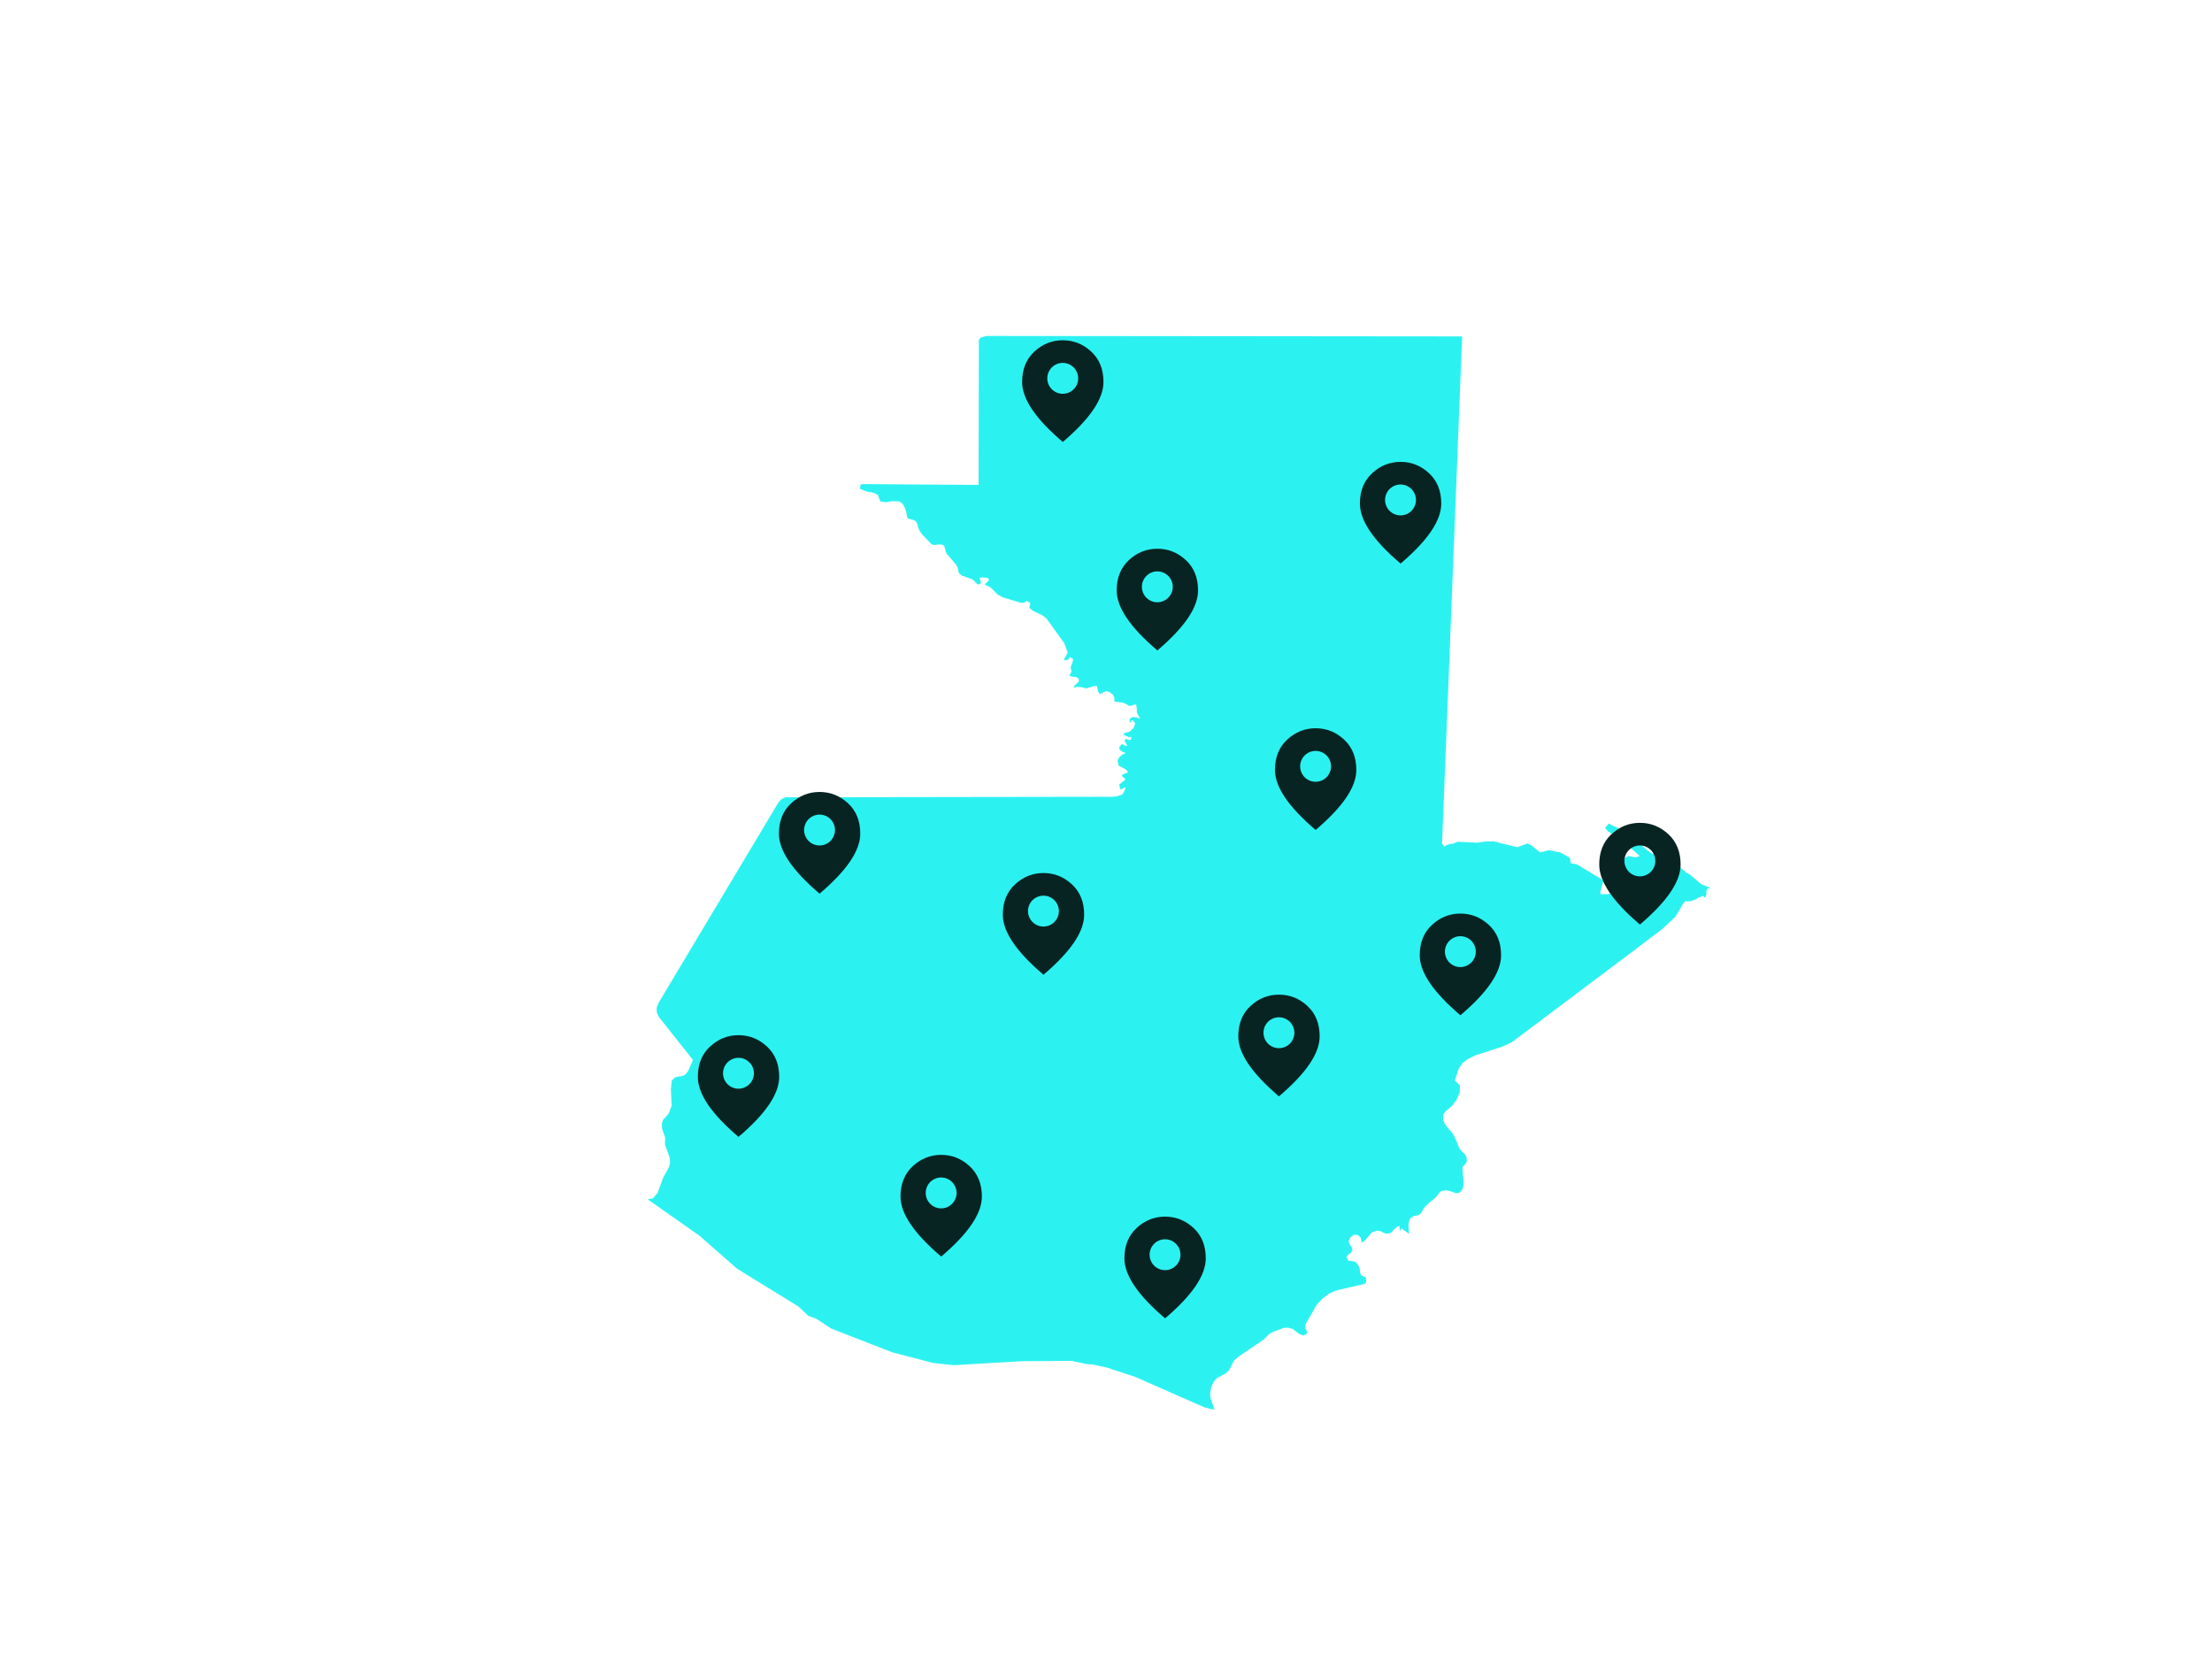 <svg width="1146" height="860" viewBox="0 0 1146 860" fill="none" xmlns="http://www.w3.org/2000/svg">
<path d="M884.432 460.54L886.042 459.964L881.28 457.982L875.248 452.847L873.808 452.22L869.182 448.188L855.084 441.783L847.917 435.988L845.053 434.395L841.088 430.362L839.512 429.43L835.615 427.803L833.531 426.617L831.566 428.854L833.243 430.887L839.123 434.09L840.072 435.259L840.987 436.818L842.037 438.173L844.562 439.292L846.324 440.58L849.493 443.426L847.544 444.155L843.562 443.426L841.936 444.443H841.088L841.037 444.019L841.088 442.579H840.072L840.207 444.714L841.258 447.95L841.088 450.052L840.292 451.255L839.004 452.424L837.784 453.932L837.259 456.118L836.717 457.338L835.497 457.541L834.209 457.405L833.531 457.609L833.514 458.642L833.955 459.269L834.412 459.744L834.463 460.32L834.768 460.472L834.937 461.489L834.514 462.658L833.023 463.217H829.329L829.041 462.285L830.718 456.118L816.942 447.747L813.842 447.256L813.316 444.375L808.657 441.732L802.607 440.427L797.88 441.562L793.237 437.818L791.339 436.97L786.036 438.902L773.937 435.886L769.549 435.903L765.669 436.547L755.197 436.072L752.672 437.089L751.435 437.157L749.842 437.665L748.555 438.292L748.233 438.733L747.114 436.953L747.131 436.53L747.182 435.191L749.707 371.395L754.655 246.345L757.179 182.482L757.518 174.281H757.501L511.061 174.043L508.249 174.806L507.147 175.975L506.995 251.208H506.978L446.977 250.785L446.706 250.836L445.961 250.971V250.988L445.385 253.106L448.57 254.513L452.789 255.36L454.89 256.444L455.992 259.715L458.788 260.172L462.448 259.613L466.176 259.799L467.667 261.019L468.853 263.205L469.632 265.662L469.92 267.78L470.462 268.661L473.241 269.356L474.512 270.068L475.071 271.017L475.783 273.457L476.376 274.829L477.63 276.727L482.493 281.827L483.866 282.369L487.153 282.03L488.593 282.302L489.322 283.149L490.016 285.758L490.559 286.961L495.388 292.57L496.15 294.01L496.76 296.857L498.387 298.246L503.623 300.042L504.419 300.669L506.131 302.465L506.842 302.838L508.181 302.279L508.198 302.262L508.062 301.025L507.554 299.771L507.774 299.212V299.195H510.163L512.027 299.517L512.366 300.585L512.349 300.602L510.401 302.584L510.163 302.838L512.993 304.16L516.975 308.04L519.5 309.463L528.921 312.276L530.531 312.293L531.801 311.243L533.682 312.276V313.208L533.208 314.818L535.224 316.445L540.121 318.8L542.104 320.325L551.355 333.186L553.219 338.1L551.423 341.302V342.149L552.575 341.946L553.287 341.726L553.727 341.285L553.744 341.268L554.134 340.387V340.37L555.998 341.455L555.557 343.386L554.659 345.708L555.151 347.927L554.032 350.012L555.219 350.52L557.303 350.638L558.896 351.57L558.963 353.011V353.028L558.014 354.027L556.794 355.027V355.044L556.083 356.332L557.777 355.857L559.98 355.942L561.895 356.332L562.708 356.755L563.437 356.417L566.995 355.383L568.317 355.4L568.944 358.314L569.791 359.534L573.078 358.009L574.603 358.416L575.908 359.314L576.721 360.06L577.433 361.568L577.246 362.754L577.602 363.516L581.906 364.058L583.296 364.668L584.329 365.295L585.126 365.668L586.667 365.465L587.887 364.923L588.667 365.109L588.938 367.075L588.972 368.871L589.158 369.633L590.717 372.209L590.7 372.192L588.65 371.633L586.769 371.514L585.481 372.209V372.226L585.126 374.157H586.057V373.141H586.989L588.142 374.903L587.328 377.106H587.311L585.312 378.97L582.787 379.749L581.838 380.257V380.274L583.228 381.24L585.21 381.952L586.057 381.63V383.07H586.04L585.21 383.426L584.075 383.104L583.262 382.562L583.245 382.579L583.109 382.935V383.29L583.092 383.307L582.957 383.494L582.33 383.409L582.347 383.426L582.838 384.138L583.668 385.646L584.194 386.391L584.16 386.374L582.414 386.154L581.991 385.934L581.381 385.358L579.839 387.018L580.059 388.357L581.415 389.407L583.262 390.119L583.228 390.136L581.652 390.865L579.974 392.118H579.957L578.992 393.982L579.517 396.575L583.499 398.761L584.397 400.116L584.38 400.133L581.381 401.319V402.167L583.143 403.793L583.126 403.81L579.839 406.47L580.364 408.792H581.381L581.889 408.317L582.126 408.182L582.465 408.097L583.262 407.775L582.855 408.927L581.923 410.859V410.876L581.381 411.605L578.924 412.469L576.247 412.774L506.741 412.875L406.904 413.028L404.701 414.095L403.057 416.112V416.129L402.397 417.213L364.238 481.009L354.698 496.954L341.142 519.625L340.227 522.015L340.278 524.573L341.312 526.776L359.036 549.143L356.85 554.023L356.325 555.192L354.918 556.785L353.122 557.53L351.36 557.717L349.649 558.191L348.039 559.784L347.564 564.274L347.971 572.797L346.412 576.881V576.898L343.565 580.117V580.134L342.905 581.744L343.023 584.624L343.328 585.777L344.599 589.132L344.667 590.216L344.497 592.215L344.599 593.198L347.005 599.942L347.124 602.501L346.599 604.602L346.582 604.619L345.65 606.313L343.667 609.888L340.668 617.971L340.651 617.988L338.194 620.852L335.568 621.309H335.551H335.568L347.022 629.375L362.442 640.202L381.792 657.197L413.631 676.819L415.834 678.869L418.867 681.733L422.866 683.122L430.524 688.189L433.71 689.443L462.346 700.592L483.34 706.048L494.1 707.234L529.327 705.167L555.151 704.998L556.964 705.387L562.861 706.624L566.453 706.946L573.603 708.505L588.192 713.317L610.356 723.077L624.42 729.262L629.181 730.296L627.046 723.874L626.978 721.722V721.705L627.317 719.485L628.046 717.333L629.13 715.351L630.774 713.707L634.519 711.758L636.196 710.454L637.484 708.522L638.382 706.54L639.534 704.625L641.567 702.88L654.699 693.916L657.614 691.086L659.088 690.154L665.137 687.918L667.154 687.782L669.627 688.409L673.186 691.103L675.202 691.883L677.202 690.849L677.252 690.087L677.151 689.866L676.27 687.884L676.134 686.816L676.524 685.698L682.37 675.65L685.098 672.735L688.554 670.16L692.147 668.567L706.837 665.144L707.719 664.297L707.702 662.162L707.261 661.603L705.533 660.773L704.923 660.18L704.669 659.298L704.414 657.214L704.245 656.57L703.449 655.096L703.059 654.571L702.279 653.859L701.314 653.436L698.467 653.063L697.62 651.148V651.131L698.433 649.979L699.806 649.03L700.67 647.692L700.28 646.099L699.28 644.743L698.687 643.218V643.201L699.568 641.032L701.5 639.643L703.516 639.812L705.024 641.287L705.414 643.811L707.278 642.507L710.65 638.542L711.633 638.135L713.09 637.542L715.259 637.813L716.801 638.609L718.343 639.168L720.495 638.728L723.612 635.593L725.002 635.085L725.188 637.728L725.883 636.678L726.036 636.356L730.001 639.168L729.696 634.915L729.95 632.747L730.831 630.967L732.237 630.069L735.27 629.324L736.406 628.155L737.761 625.782L739.676 623.783L743.946 620.174L745.183 618.7L745.861 617.615L746.894 616.937L749.232 616.649L750.893 616.937L754.333 618.107L755.909 617.971L757.518 616.497L758.162 614.226L758.23 611.803L757.654 604.924V604.907L758.145 604.043L759.602 602.518L759.941 601.45L759.687 599.112L759.501 598.824L758.874 597.892L757.62 596.824L756.129 594.943L753.553 588.894L752.266 586.827L749.521 583.608L748.317 581.845L747.674 579.948L747.809 577.355L748.877 575.762L752.266 572.916L753.621 571.052L754.638 569.662L756.315 565.782L756.332 562.19V562.173L753.672 559.75L755.824 553.447L757.467 550.99L758.891 549.854L759.382 549.448L759.602 549.278L760.229 548.753L764.432 546.703L778.326 542.195L783.087 540.027L847.849 491.396V491.379L861.676 480.874L868.013 474.841L872.148 467.945L872.927 466.945L875.807 466.894L877.993 466.115L879.993 465.03L882.348 464.065L883.195 465.081L884.11 463.251L883.992 461.777L884.432 460.54Z" fill="#2BF2F1"/>
<mask id="mask0_1671_5038" style="mask-type:alpha" maskUnits="userSpaceOnUse" x="519" y="171" width="64" height="64">
<rect x="519" y="171" width="63.229" height="63.229" fill="#D9D9D9"/>
</mask>
<g mask="url(#mask0_1671_5038)">
<path d="M550.615 176.27C556.192 176.27 561.099 178.223 565.336 182.131C569.573 186.039 571.691 191.286 571.691 197.872C571.691 202.263 569.947 207.038 566.456 212.197C562.965 217.357 557.685 222.944 550.615 228.96C543.546 222.944 538.266 217.357 534.775 212.197C531.285 207.038 529.539 202.263 529.539 197.872C529.539 191.286 531.657 186.039 535.895 182.131C540.132 178.223 545.039 176.27 550.615 176.27ZM550.59 188C546.172 188 542.59 191.582 542.59 196C542.59 200.418 546.172 204 550.59 204C555.008 204 558.59 200.418 558.59 196C558.59 191.582 555.008 188 550.59 188Z" fill="#082422"/>
</g>
<mask id="mask1_1671_5038" style="mask-type:alpha" maskUnits="userSpaceOnUse" x="694" y="234" width="64" height="64">
<rect x="694" y="234" width="63.229" height="63.229" fill="#D9D9D9"/>
</mask>
<g mask="url(#mask1_1671_5038)">
<path d="M725.615 239.269C731.192 239.269 736.099 241.223 740.336 245.131C744.573 249.039 746.691 254.286 746.691 260.872C746.691 265.263 744.947 270.038 741.456 275.197C737.965 280.357 732.685 285.944 725.615 291.96C718.546 285.944 713.266 280.357 709.775 275.197C706.285 270.038 704.539 265.263 704.539 260.872C704.539 254.286 706.657 249.039 710.895 245.131C715.132 241.223 720.039 239.269 725.615 239.269ZM725.59 251C721.172 251 717.59 254.582 717.59 259C717.59 263.418 721.172 267 725.59 267C730.008 267 733.59 263.418 733.59 259C733.59 254.582 730.008 251 725.59 251Z" fill="#082422"/>
</g>
<mask id="mask2_1671_5038" style="mask-type:alpha" maskUnits="userSpaceOnUse" x="568" y="279" width="64" height="64">
<rect x="568" y="279" width="63.229" height="63.229" fill="#D9D9D9"/>
</mask>
<g mask="url(#mask2_1671_5038)">
<path d="M599.615 284.27C605.192 284.27 610.099 286.223 614.336 290.131C618.573 294.039 620.691 299.286 620.691 305.872C620.691 310.263 618.947 315.038 615.456 320.197C611.965 325.357 606.685 330.944 599.615 336.96C592.546 330.944 587.266 325.357 583.775 320.197C580.285 315.038 578.539 310.263 578.539 305.872C578.539 299.286 580.657 294.039 584.895 290.131C589.132 286.223 594.039 284.27 599.615 284.27ZM599.59 296C595.172 296 591.59 299.582 591.59 304C591.59 308.418 595.172 312 599.59 312C604.008 312 607.59 308.418 607.59 304C607.59 299.582 604.008 296 599.59 296Z" fill="#082422"/>
</g>
<mask id="mask3_1671_5038" style="mask-type:alpha" maskUnits="userSpaceOnUse" x="650" y="372" width="64" height="64">
<rect x="650" y="372" width="63.229" height="63.229" fill="#D9D9D9"/>
</mask>
<g mask="url(#mask3_1671_5038)">
<path d="M681.615 377.269C687.192 377.269 692.099 379.223 696.336 383.131C700.573 387.039 702.691 392.286 702.691 398.872C702.691 403.263 700.947 408.038 697.456 413.197C693.965 418.357 688.685 423.944 681.615 429.96C674.546 423.944 669.266 418.357 665.775 413.197C662.285 408.038 660.539 403.263 660.539 398.872C660.539 392.286 662.657 387.039 666.895 383.131C671.132 379.223 676.039 377.269 681.615 377.269ZM681.59 389C677.172 389 673.59 392.582 673.59 397C673.59 401.418 677.172 405 681.59 405C686.008 405 689.59 401.418 689.59 397C689.59 392.582 686.008 389 681.59 389Z" fill="#082422"/>
</g>
<mask id="mask4_1671_5038" style="mask-type:alpha" maskUnits="userSpaceOnUse" x="725" y="468" width="64" height="64">
<rect x="725" y="468" width="63.229" height="63.229" fill="#D9D9D9"/>
</mask>
<g mask="url(#mask4_1671_5038)">
<path d="M756.615 473.27C762.192 473.27 767.099 475.223 771.336 479.131C775.573 483.039 777.691 488.286 777.691 494.872C777.691 499.263 775.947 504.038 772.456 509.197C768.965 514.357 763.685 519.944 756.615 525.96C749.546 519.944 744.266 514.357 740.775 509.197C737.285 504.038 735.539 499.263 735.539 494.872C735.539 488.286 737.657 483.039 741.895 479.131C746.132 475.223 751.039 473.27 756.615 473.27ZM756.59 485C752.172 485 748.59 488.582 748.59 493C748.59 497.418 752.172 501 756.59 501C761.008 501 764.59 497.418 764.59 493C764.59 488.582 761.008 485 756.59 485Z" fill="#082422"/>
</g>
<mask id="mask5_1671_5038" style="mask-type:alpha" maskUnits="userSpaceOnUse" x="509" y="447" width="64" height="64">
<rect x="509" y="447" width="63.229" height="63.229" fill="#D9D9D9"/>
</mask>
<g mask="url(#mask5_1671_5038)">
<path d="M540.615 452.27C546.192 452.27 551.099 454.223 555.336 458.131C559.573 462.039 561.691 467.286 561.691 473.872C561.691 478.263 559.947 483.038 556.456 488.197C552.965 493.357 547.685 498.944 540.615 504.96C533.546 498.944 528.266 493.357 524.775 488.197C521.285 483.038 519.539 478.263 519.539 473.872C519.539 467.286 521.657 462.039 525.895 458.131C530.132 454.223 535.039 452.27 540.615 452.27ZM540.59 464C536.172 464 532.59 467.582 532.59 472C532.59 476.418 536.172 480 540.59 480C545.008 480 548.59 476.418 548.59 472C548.59 467.582 545.008 464 540.59 464Z" fill="#082422"/>
</g>
<mask id="mask6_1671_5038" style="mask-type:alpha" maskUnits="userSpaceOnUse" x="351" y="531" width="64" height="64">
<rect x="351" y="531" width="63.229" height="63.229" fill="#D9D9D9"/>
</mask>
<g mask="url(#mask6_1671_5038)">
<path d="M382.615 536.269C388.192 536.269 393.099 538.223 397.336 542.131C401.573 546.039 403.691 551.286 403.691 557.872C403.691 562.263 401.947 567.038 398.456 572.197C394.965 577.357 389.685 582.944 382.615 588.96C375.546 582.944 370.266 577.357 366.775 572.197C363.285 567.038 361.539 562.263 361.539 557.872C361.539 551.286 363.657 546.039 367.895 542.131C372.132 538.223 377.039 536.269 382.615 536.269ZM382.59 548C378.172 548 374.59 551.582 374.59 556C374.59 560.418 378.172 564 382.59 564C387.008 564 390.59 560.418 390.59 556C390.59 551.582 387.008 548 382.59 548Z" fill="#082422"/>
</g>
<mask id="mask7_1671_5038" style="mask-type:alpha" maskUnits="userSpaceOnUse" x="456" y="593" width="64" height="64">
<rect x="456" y="593" width="63.229" height="63.229" fill="#D9D9D9"/>
</mask>
<g mask="url(#mask7_1671_5038)">
<path d="M487.615 598.27C493.192 598.27 498.099 600.223 502.336 604.131C506.573 608.039 508.691 613.286 508.691 619.872C508.691 624.263 506.947 629.038 503.456 634.197C499.965 639.357 494.685 644.944 487.615 650.96C480.546 644.944 475.266 639.357 471.775 634.197C468.285 629.038 466.539 624.263 466.539 619.872C466.539 613.286 468.657 608.039 472.895 604.131C477.132 600.223 482.039 598.27 487.615 598.27ZM487.59 610C483.172 610 479.59 613.582 479.59 618C479.59 622.418 483.172 626 487.59 626C492.008 626 495.59 622.418 495.59 618C495.59 613.582 492.008 610 487.59 610Z" fill="#082422"/>
</g>
<mask id="mask8_1671_5038" style="mask-type:alpha" maskUnits="userSpaceOnUse" x="572" y="625" width="64" height="64">
<rect x="572" y="625" width="63.229" height="63.229" fill="#D9D9D9"/>
</mask>
<g mask="url(#mask8_1671_5038)">
<path d="M603.615 630.269C609.192 630.269 614.099 632.223 618.336 636.131C622.573 640.039 624.691 645.286 624.691 651.872C624.691 656.263 622.947 661.038 619.456 666.197C615.965 671.357 610.685 676.944 603.615 682.96C596.546 676.944 591.266 671.357 587.775 666.197C584.285 661.038 582.539 656.263 582.539 651.872C582.539 645.286 584.657 640.039 588.895 636.131C593.132 632.223 598.039 630.269 603.615 630.269ZM603.59 642C599.172 642 595.59 645.582 595.59 650C595.59 654.418 599.172 658 603.59 658C608.008 658 611.59 654.418 611.59 650C611.59 645.582 608.008 642 603.59 642Z" fill="#082422"/>
</g>
<mask id="mask9_1671_5038" style="mask-type:alpha" maskUnits="userSpaceOnUse" x="631" y="510" width="64" height="64">
<rect x="631" y="510" width="63.229" height="63.229" fill="#D9D9D9"/>
</mask>
<g mask="url(#mask9_1671_5038)">
<path d="M662.615 515.27C668.192 515.27 673.099 517.223 677.336 521.131C681.573 525.039 683.691 530.286 683.691 536.872C683.691 541.263 681.947 546.038 678.456 551.197C674.965 556.357 669.685 561.944 662.615 567.96C655.546 561.944 650.266 556.357 646.775 551.197C643.285 546.038 641.539 541.263 641.539 536.872C641.539 530.286 643.657 525.039 647.895 521.131C652.132 517.223 657.039 515.27 662.615 515.27ZM662.59 527C658.172 527 654.59 530.582 654.59 535C654.59 539.418 658.172 543 662.59 543C667.008 543 670.59 539.418 670.59 535C670.59 530.582 667.008 527 662.59 527Z" fill="#082422"/>
</g>
<mask id="mask10_1671_5038" style="mask-type:alpha" maskUnits="userSpaceOnUse" x="393" y="405" width="64" height="64">
<rect x="393" y="405" width="63.229" height="63.229" fill="#D9D9D9"/>
</mask>
<g mask="url(#mask10_1671_5038)">
<path d="M424.615 410.27C430.192 410.27 435.099 412.223 439.336 416.131C443.573 420.039 445.691 425.286 445.691 431.872C445.691 436.263 443.947 441.038 440.456 446.197C436.965 451.357 431.685 456.944 424.615 462.96C417.546 456.944 412.266 451.357 408.775 446.197C405.285 441.038 403.539 436.263 403.539 431.872C403.539 425.286 405.657 420.039 409.895 416.131C414.132 412.223 419.039 410.27 424.615 410.27ZM424.59 422C420.172 422 416.59 425.582 416.59 430C416.59 434.418 420.172 438 424.59 438C429.008 438 432.59 434.418 432.59 430C432.59 425.582 429.008 422 424.59 422Z" fill="#082422"/>
</g>
<mask id="mask11_1671_5038" style="mask-type:alpha" maskUnits="userSpaceOnUse" x="818" y="421" width="64" height="64">
<rect x="818" y="421" width="63.229" height="63.229" fill="#D9D9D9"/>
</mask>
<g mask="url(#mask11_1671_5038)">
<path d="M849.615 426.269C855.192 426.269 860.099 428.223 864.336 432.131C868.573 436.039 870.691 441.286 870.691 447.872C870.691 452.263 868.947 457.038 865.456 462.197C861.965 467.357 856.685 472.944 849.615 478.96C842.546 472.944 837.266 467.357 833.775 462.197C830.285 457.038 828.539 452.263 828.539 447.872C828.539 441.286 830.657 436.039 834.895 432.131C839.132 428.223 844.039 426.269 849.615 426.269ZM849.59 438C845.172 438 841.59 441.582 841.59 446C841.59 450.418 845.172 454 849.59 454C854.008 454 857.59 450.418 857.59 446C857.59 441.582 854.008 438 849.59 438Z" fill="#082422"/>
</g>
</svg>
